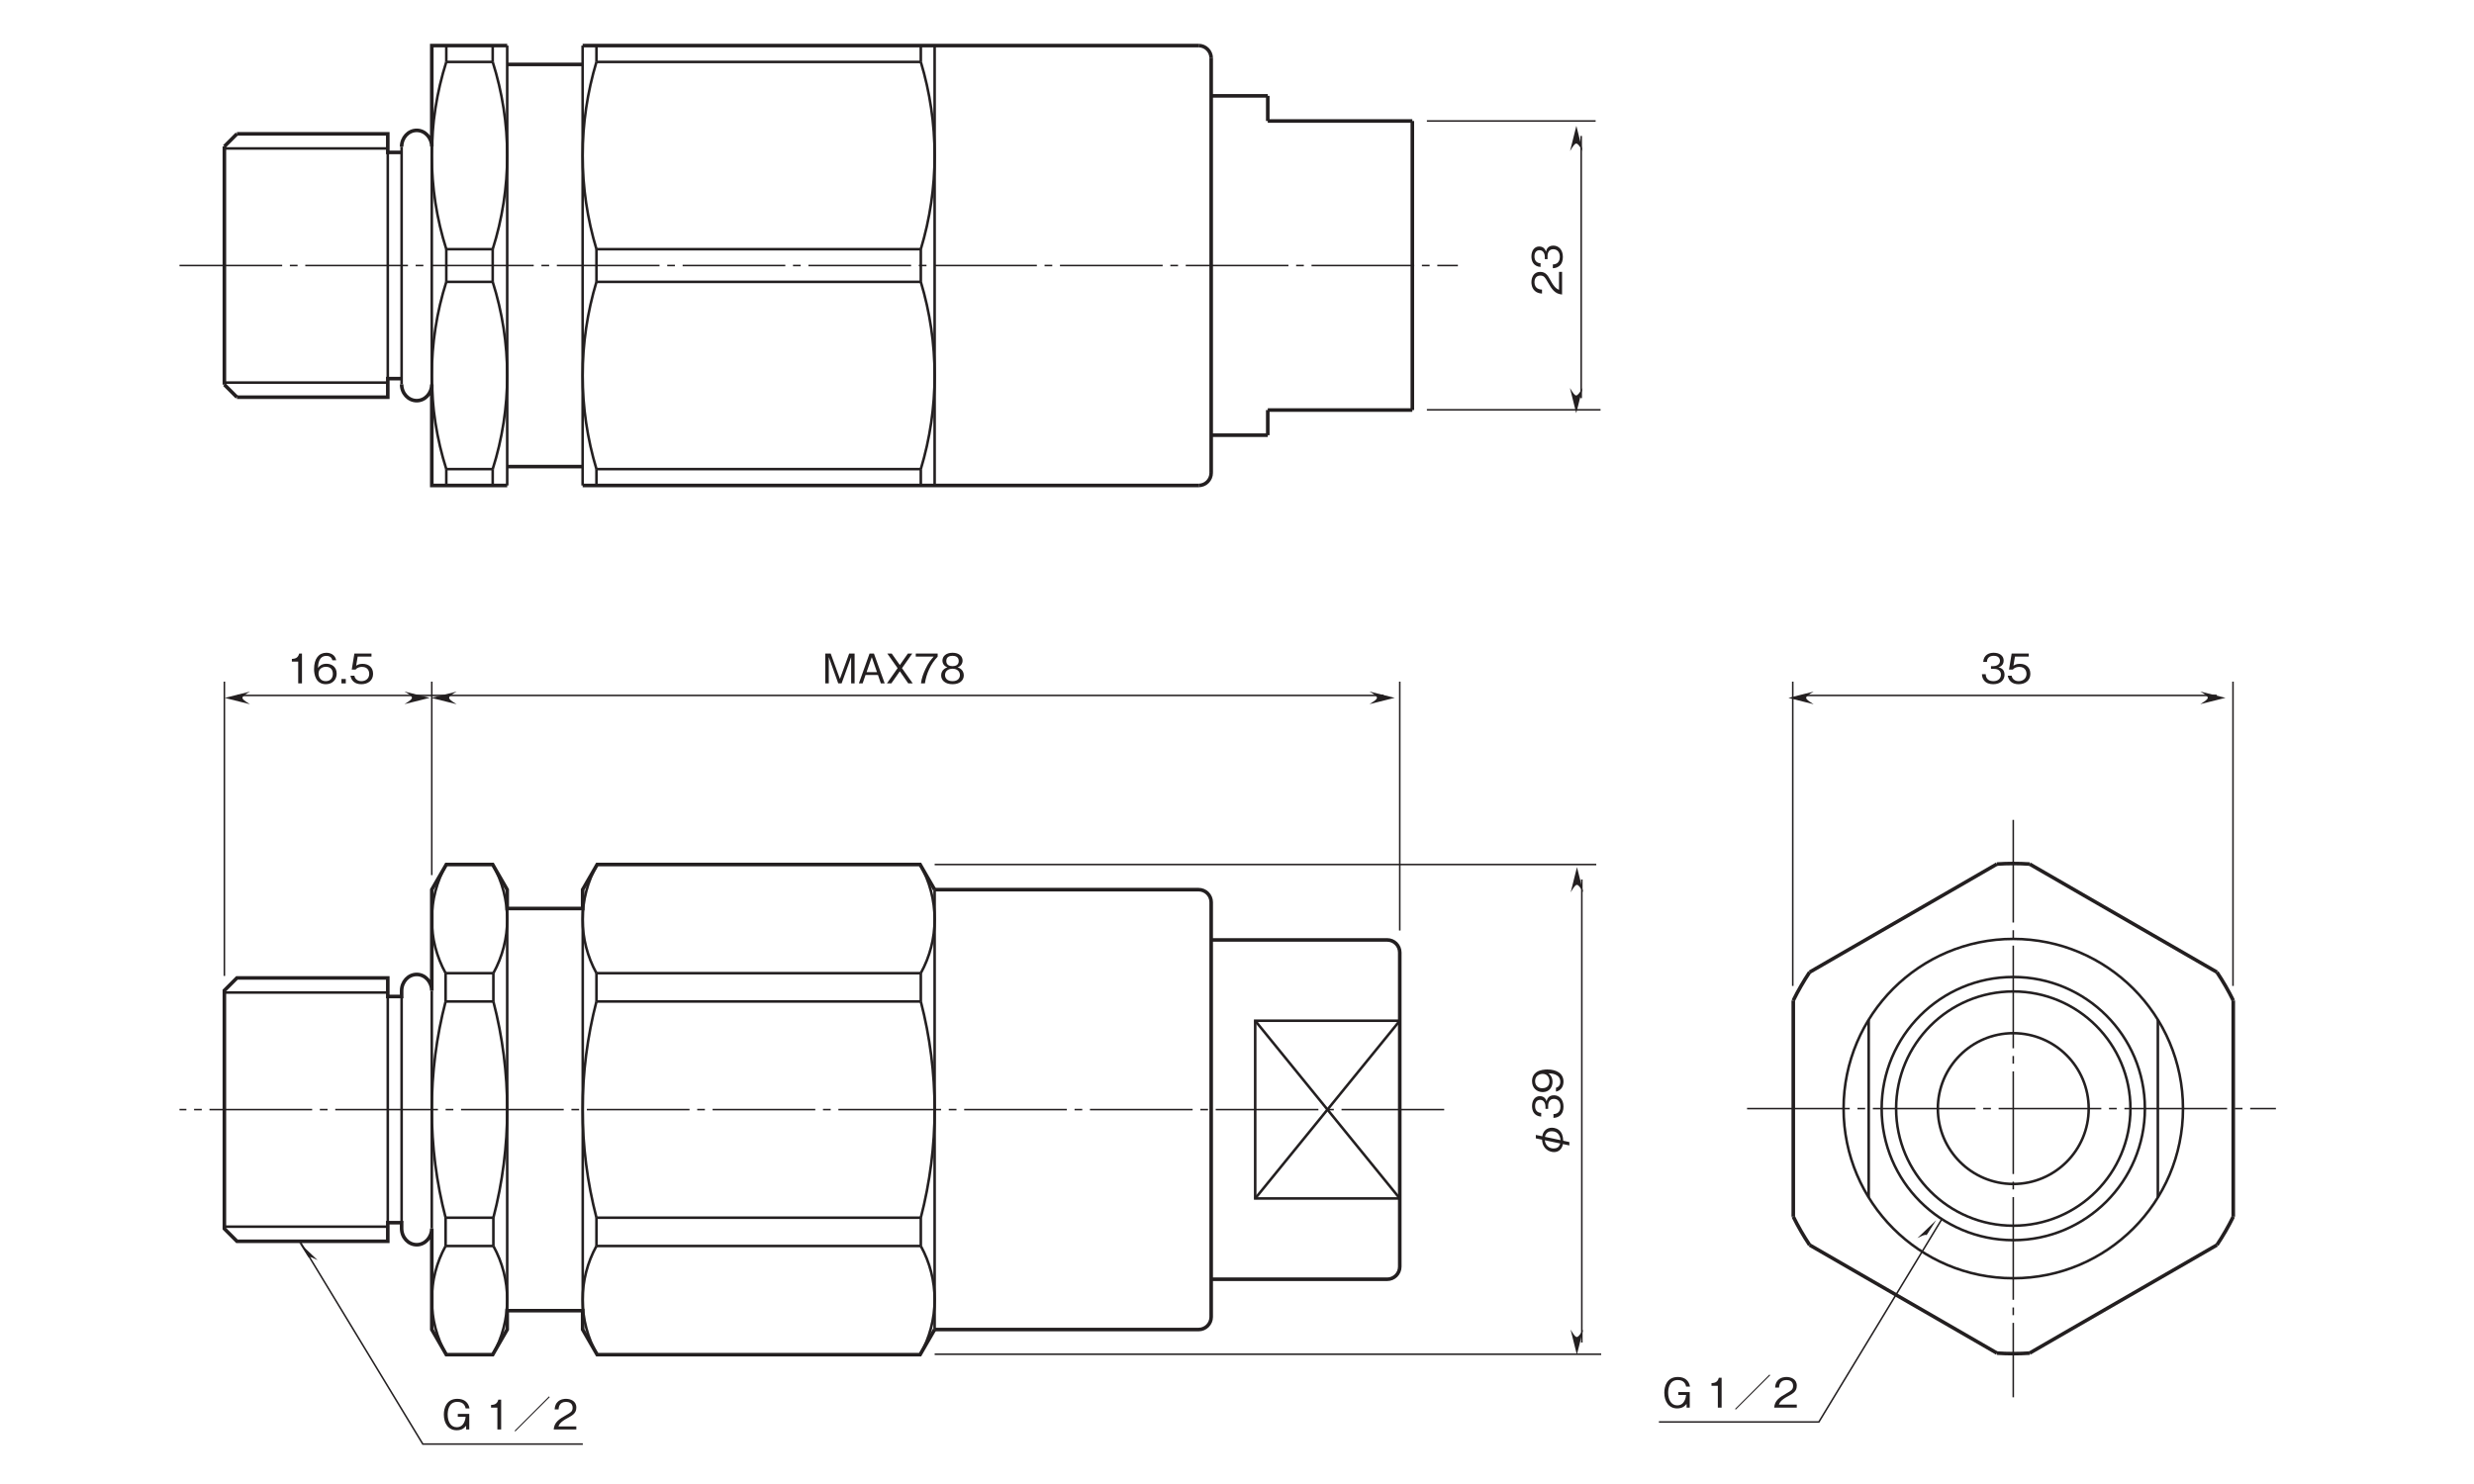 <?xml version="1.0" encoding="UTF-8"?>
<svg xmlns="http://www.w3.org/2000/svg" xmlns:xlink="http://www.w3.org/1999/xlink" width="481.89pt" height="289.13pt" viewBox="0 0 481.89 289.13" version="1.2">
<defs>
<g>
<symbol overflow="visible" id="glyph0-0">
<path style="stroke:none;" d="M 0.953 -0.797 L 0.953 -7.172 L -7.016 -7.172 L -7.016 -0.797 Z M -3.359 -3.984 L -6.609 -1.453 L -6.609 -6.516 Z M -3.031 -4.234 L -6.281 -6.766 L 0.234 -6.766 Z M 0.562 -1.453 L -2.703 -3.984 L 0.562 -6.516 Z M -6.281 -1.188 L -3.031 -3.734 L 0.234 -1.188 Z M -6.281 -1.188 "/>
</symbol>
<symbol overflow="visible" id="glyph0-1">
<path style="stroke:none;" d="M 0 -4.609 L -0.594 -4.609 L -0.594 -1.125 C -0.969 -1.281 -1.469 -1.484 -2.25 -2.953 C -2.812 -4.016 -3.25 -4.609 -4.281 -4.609 C -5.594 -4.609 -5.969 -3.422 -5.969 -2.594 C -5.969 -2.297 -5.922 -1.469 -5.312 -0.922 C -4.812 -0.453 -4.25 -0.422 -3.906 -0.391 L -3.906 -1.156 C -4.219 -1.172 -5.375 -1.234 -5.375 -2.609 C -5.375 -3.141 -5.156 -3.891 -4.234 -3.891 C -3.5 -3.891 -3.297 -3.5 -2.797 -2.641 C -1.969 -1.172 -1.391 -0.328 0 -0.203 Z M 0 -4.609 "/>
</symbol>
<symbol overflow="visible" id="glyph0-2">
<path style="stroke:none;" d="M -1.703 -4.703 C -2.844 -4.703 -3.047 -3.844 -3.141 -3.516 C -3.219 -3.766 -3.469 -4.531 -4.453 -4.531 C -5.359 -4.531 -5.969 -3.766 -5.969 -2.594 C -5.969 -1.703 -5.594 -0.656 -4.188 -0.547 L -4.188 -1.266 C -4.406 -1.281 -4.688 -1.312 -4.984 -1.547 C -5.281 -1.812 -5.375 -2.203 -5.375 -2.594 C -5.375 -3.562 -4.828 -3.812 -4.375 -3.812 C -3.609 -3.812 -3.359 -3.016 -3.359 -2.578 L -3.359 -2.062 L -2.828 -2.062 L -2.828 -2.672 C -2.828 -3.297 -2.562 -4 -1.719 -4 C -1 -4 -0.438 -3.5 -0.438 -2.516 C -0.438 -1.125 -1.484 -1.047 -1.797 -1.031 L -1.797 -0.297 C -1.484 -0.328 -1.078 -0.344 -0.625 -0.672 C -0.016 -1.109 0.156 -1.828 0.156 -2.5 C 0.156 -3.906 -0.672 -4.703 -1.703 -4.703 Z M -1.703 -4.703 "/>
</symbol>
<symbol overflow="visible" id="glyph0-3">
<path style="stroke:none;" d="M 0.094 -3.828 C 0.078 -4.172 0.062 -4.938 -0.391 -5.547 C -0.859 -6.172 -1.562 -6.359 -2.109 -6.359 C -3.109 -6.359 -3.844 -5.688 -3.969 -4.688 L -5.234 -4.953 L -5.234 -4.281 L -4.016 -4.031 C -3.938 -2.188 -2.547 -1.609 -1.688 -1.609 C -0.828 -1.609 -0.141 -2.156 0.047 -3.172 L 1.297 -2.906 L 1.297 -3.562 Z M -3.453 -4.578 C -3.391 -4.859 -3.172 -5.672 -2.141 -5.672 C -0.734 -5.672 -0.469 -4.484 -0.422 -3.938 Z M -0.484 -3.281 C -0.688 -2.547 -1.172 -2.312 -1.766 -2.312 C -2.578 -2.312 -3.375 -2.828 -3.484 -3.922 Z M -0.484 -3.281 "/>
</symbol>
<symbol overflow="visible" id="glyph0-4">
<path style="stroke:none;" d="M -3 -4.703 C -3.438 -4.703 -4.438 -4.641 -5.094 -4.188 C -5.516 -3.891 -5.969 -3.344 -5.969 -2.422 C -5.969 -1.125 -5.062 -0.297 -3.891 -0.297 C -2.625 -0.297 -1.984 -1.25 -1.984 -2.297 C -1.984 -3.375 -2.594 -3.812 -2.797 -3.953 C -2.203 -3.938 -0.469 -3.859 -0.469 -2.312 C -0.469 -1.375 -1.094 -1.219 -1.312 -1.141 L -1.312 -0.391 C -0.219 -0.609 0.156 -1.531 0.156 -2.328 C 0.156 -3.922 -1.172 -4.703 -3 -4.703 Z M -3.891 -3.844 C -3.062 -3.844 -2.578 -3.219 -2.578 -2.375 C -2.578 -1.25 -3.469 -1.047 -3.969 -1.047 C -4.875 -1.047 -5.375 -1.641 -5.375 -2.438 C -5.375 -3.547 -4.453 -3.844 -3.891 -3.844 Z M -3.891 -3.844 "/>
</symbol>
<symbol overflow="visible" id="glyph1-0">
<path style="stroke:none;" d="M 0.797 0.953 L 7.172 0.953 L 7.172 -7.016 L 0.797 -7.016 Z M 3.984 -3.359 L 1.453 -6.609 L 6.516 -6.609 Z M 4.234 -3.031 L 6.766 -6.281 L 6.766 0.234 Z M 1.453 0.562 L 3.984 -2.703 L 6.516 0.562 Z M 1.188 -6.281 L 3.734 -3.031 L 1.188 0.234 Z M 1.188 -6.281 "/>
</symbol>
<symbol overflow="visible" id="glyph1-1">
<path style="stroke:none;" d="M 2.969 0 L 2.969 -5.812 L 2.422 -5.812 C 2.172 -4.844 1.516 -4.812 1 -4.766 L 1 -4.25 L 2.234 -4.25 L 2.234 0 Z M 2.969 0 "/>
</symbol>
<symbol overflow="visible" id="glyph1-2">
<path style="stroke:none;" d="M 4.703 -1.906 C 4.703 -3.188 3.766 -3.828 2.719 -3.828 C 1.844 -3.828 1.359 -3.438 1.062 -3.016 C 1.078 -3.609 1.156 -5.359 2.688 -5.359 C 3.641 -5.359 3.812 -4.719 3.859 -4.5 L 4.609 -4.5 C 4.406 -5.625 3.438 -5.969 2.688 -5.969 C 1.25 -5.969 0.297 -4.859 0.297 -2.781 C 0.297 -1.766 0.609 0.156 2.594 0.156 C 3.891 0.156 4.703 -0.75 4.703 -1.906 Z M 3.953 -1.844 C 3.953 -0.969 3.406 -0.438 2.578 -0.438 C 1.484 -0.438 1.172 -1.328 1.172 -1.922 C 1.172 -2.812 1.875 -3.234 2.609 -3.234 C 3.016 -3.234 3.422 -3.125 3.672 -2.797 C 3.906 -2.5 3.953 -2.109 3.953 -1.844 Z M 3.953 -1.844 "/>
</symbol>
<symbol overflow="visible" id="glyph1-3">
<path style="stroke:none;" d="M 1.453 0 L 1.453 -0.859 L 0.609 -0.859 L 0.609 0 Z M 1.453 0 "/>
</symbol>
<symbol overflow="visible" id="glyph1-4">
<path style="stroke:none;" d="M 4.703 -1.859 C 4.703 -3.141 3.828 -3.812 2.641 -3.812 C 1.938 -3.812 1.609 -3.578 1.406 -3.438 L 1.703 -5.219 L 4.391 -5.219 L 4.391 -5.812 L 1.062 -5.812 L 0.547 -2.688 L 1.297 -2.688 C 1.625 -3.125 2.188 -3.219 2.547 -3.219 C 3.859 -3.219 3.953 -2.125 3.953 -1.859 C 3.953 -0.922 3.234 -0.438 2.422 -0.438 C 1.75 -0.438 1.172 -0.812 1.062 -1.5 L 0.297 -1.5 C 0.484 -0.5 1.156 0.156 2.422 0.156 C 3.656 0.156 4.703 -0.531 4.703 -1.859 Z M 4.703 -1.859 "/>
</symbol>
<symbol overflow="visible" id="glyph1-5">
<path style="stroke:none;" d="M 6.328 0 L 6.328 -5.812 L 5.266 -5.812 L 3.469 -0.875 L 1.672 -5.812 L 0.609 -5.812 L 0.609 0 L 1.297 0 L 1.297 -5.125 L 3.141 0 L 3.797 0 L 5.656 -5.125 L 5.656 0 Z M 6.328 0 "/>
</symbol>
<symbol overflow="visible" id="glyph1-6">
<path style="stroke:none;" d="M 5.25 0 L 3.156 -5.812 L 2.297 -5.812 L 0.219 0 L 0.953 0 L 1.516 -1.641 L 3.938 -1.641 L 4.5 0 Z M 3.75 -2.188 L 1.719 -2.188 L 2.734 -5.109 Z M 3.75 -2.188 "/>
</symbol>
<symbol overflow="visible" id="glyph1-7">
<path style="stroke:none;" d="M 5.25 0 L 3.156 -2.969 L 5.156 -5.812 L 4.297 -5.812 L 2.734 -3.578 L 1.156 -5.812 L 0.297 -5.812 L 2.297 -2.969 L 0.219 0 L 1.078 0 L 2.734 -2.359 L 4.375 0 Z M 5.25 0 "/>
</symbol>
<symbol overflow="visible" id="glyph1-8">
<path style="stroke:none;" d="M 4.641 -5.219 L 4.641 -5.812 L 0.375 -5.812 L 0.375 -5.219 L 3.859 -5.219 C 3.312 -4.578 2.828 -4.016 2.266 -2.812 C 1.844 -1.906 1.5 -0.984 1.391 0 L 2.156 0 C 2.453 -1.953 3.281 -3.781 4.641 -5.219 Z M 4.641 -5.219 "/>
</symbol>
<symbol overflow="visible" id="glyph1-9">
<path style="stroke:none;" d="M 4.703 -1.562 C 4.703 -2.688 3.781 -3.031 3.5 -3.141 C 4.141 -3.344 4.469 -3.875 4.469 -4.438 C 4.469 -5.266 3.812 -5.969 2.516 -5.969 C 1.25 -5.969 0.547 -5.297 0.547 -4.438 C 0.547 -3.859 0.891 -3.344 1.516 -3.141 C 1.25 -3.031 0.297 -2.688 0.297 -1.562 C 0.297 -0.594 1.078 0.156 2.516 0.156 C 3.906 0.156 4.703 -0.578 4.703 -1.562 Z M 3.719 -4.359 C 3.719 -3.547 3.047 -3.359 2.516 -3.359 C 1.953 -3.359 1.297 -3.562 1.297 -4.359 C 1.297 -5.172 1.938 -5.375 2.516 -5.375 C 3.062 -5.375 3.719 -5.172 3.719 -4.359 Z M 3.953 -1.625 C 3.953 -1.047 3.578 -0.438 2.516 -0.438 C 1.438 -0.438 1.047 -1.047 1.047 -1.625 C 1.047 -2.375 1.656 -2.859 2.516 -2.859 C 3.406 -2.859 3.953 -2.328 3.953 -1.625 Z M 3.953 -1.625 "/>
</symbol>
<symbol overflow="visible" id="glyph1-10">
<path style="stroke:none;" d="M 4.703 -1.703 C 4.703 -2.844 3.844 -3.047 3.516 -3.141 C 3.766 -3.219 4.531 -3.469 4.531 -4.453 C 4.531 -5.359 3.766 -5.969 2.594 -5.969 C 1.703 -5.969 0.656 -5.594 0.547 -4.188 L 1.266 -4.188 C 1.281 -4.406 1.312 -4.688 1.547 -4.984 C 1.812 -5.281 2.203 -5.375 2.594 -5.375 C 3.562 -5.375 3.812 -4.828 3.812 -4.375 C 3.812 -3.609 3.016 -3.359 2.578 -3.359 L 2.062 -3.359 L 2.062 -2.828 L 2.672 -2.828 C 3.297 -2.828 4 -2.562 4 -1.719 C 4 -1 3.5 -0.438 2.516 -0.438 C 1.125 -0.438 1.047 -1.484 1.031 -1.797 L 0.297 -1.797 C 0.328 -1.484 0.344 -1.078 0.672 -0.625 C 1.109 -0.016 1.828 0.156 2.5 0.156 C 3.906 0.156 4.703 -0.672 4.703 -1.703 Z M 4.703 -1.703 "/>
</symbol>
<symbol overflow="visible" id="glyph1-11">
<path style="stroke:none;" d="M 5.516 -4.094 C 5.328 -5.219 4.531 -5.969 3.156 -5.969 C 1.078 -5.969 0.516 -4.234 0.516 -2.906 C 0.516 -1.172 1.406 0.156 3.016 0.156 C 4.078 0.156 4.516 -0.328 4.859 -0.719 L 4.859 0 L 5.469 0 L 5.469 -3.031 L 3.234 -3.031 L 3.234 -2.469 L 4.766 -2.469 C 4.719 -2.078 4.516 -0.438 3.031 -0.438 C 1.828 -0.438 1.266 -1.578 1.266 -2.891 C 1.266 -3.484 1.375 -5.375 3.141 -5.375 C 4.469 -5.375 4.688 -4.438 4.766 -4.094 Z M 5.516 -4.094 "/>
</symbol>
<symbol overflow="visible" id="glyph1-12">
<path style="stroke:none;" d=""/>
</symbol>
<symbol overflow="visible" id="glyph1-13">
<path style="stroke:none;" d="M 7.406 -6.297 L 7.266 -6.453 L 0.562 0.25 L 0.703 0.391 Z M 7.406 -6.297 "/>
</symbol>
<symbol overflow="visible" id="glyph1-14">
<path style="stroke:none;" d="M 4.609 0 L 4.609 -0.594 L 1.125 -0.594 C 1.281 -0.969 1.484 -1.469 2.953 -2.25 C 4.016 -2.812 4.609 -3.25 4.609 -4.281 C 4.609 -5.594 3.422 -5.969 2.594 -5.969 C 2.297 -5.969 1.469 -5.922 0.922 -5.312 C 0.453 -4.812 0.422 -4.25 0.391 -3.906 L 1.156 -3.906 C 1.172 -4.219 1.234 -5.375 2.609 -5.375 C 3.141 -5.375 3.891 -5.156 3.891 -4.234 C 3.891 -3.5 3.5 -3.297 2.641 -2.797 C 1.172 -1.969 0.328 -1.391 0.203 0 Z M 4.609 0 "/>
</symbol>
</g>
<clipPath id="clip1">
  <path d="M 0.668 0.031 L 481.113 0.031 L 481.113 288.262 L 0.668 288.262 Z M 0.668 0.031 "/>
</clipPath>
<clipPath id="clip2">
  <path d="M 5 0.031 L 481.113 0.031 L 481.113 288.262 L 5 288.262 Z M 5 0.031 "/>
</clipPath>
<clipPath id="clip3">
  <path d="M 0.668 0.031 L 481.113 0.031 L 481.113 288.262 L 0.668 288.262 Z M 0.668 0.031 "/>
</clipPath>
<clipPath id="clip4">
  <path d="M 0.668 0.031 L 481.113 0.031 L 481.113 288.262 L 0.668 288.262 Z M 0.668 0.031 "/>
</clipPath>
<clipPath id="clip5">
  <path d="M 0.668 0.031 L 440 0.031 L 440 288.262 L 0.668 288.262 Z M 0.668 0.031 "/>
</clipPath>
<clipPath id="clip6">
  <path d="M 0.668 0.031 L 451 0.031 L 451 288.262 L 0.668 288.262 Z M 0.668 0.031 "/>
</clipPath>
<clipPath id="clip7">
  <path d="M 0.668 0.031 L 481.113 0.031 L 481.113 288.262 L 0.668 288.262 Z M 0.668 0.031 "/>
</clipPath>
<clipPath id="clip8">
  <path d="M 0.668 0.031 L 469 0.031 L 469 288.262 L 0.668 288.262 Z M 0.668 0.031 "/>
</clipPath>
<clipPath id="clip9">
  <path d="M 0.668 0.031 L 481.113 0.031 L 481.113 288.262 L 0.668 288.262 Z M 0.668 0.031 "/>
</clipPath>
<clipPath id="clip10">
  <path d="M 0.668 0.031 L 481.113 0.031 L 481.113 288.262 L 0.668 288.262 Z M 0.668 0.031 "/>
</clipPath>
<clipPath id="clip11">
  <path d="M 0.668 0.031 L 481.113 0.031 L 481.113 288.262 L 0.668 288.262 Z M 0.668 0.031 "/>
</clipPath>
<clipPath id="clip12">
  <path d="M 0.668 0.031 L 481.113 0.031 L 481.113 288.262 L 0.668 288.262 Z M 0.668 0.031 "/>
</clipPath>
<clipPath id="clip13">
  <path d="M 0.668 0.031 L 481.113 0.031 L 481.113 288.262 L 0.668 288.262 Z M 0.668 0.031 "/>
</clipPath>
<clipPath id="clip14">
  <path d="M 0.668 0.031 L 469 0.031 L 469 288.262 L 0.668 288.262 Z M 0.668 0.031 "/>
</clipPath>
<clipPath id="clip15">
  <path d="M 0.668 0.031 L 469 0.031 L 469 288.262 L 0.668 288.262 Z M 0.668 0.031 "/>
</clipPath>
<clipPath id="clip16">
  <path d="M 0.668 0.031 L 469 0.031 L 469 288.262 L 0.668 288.262 Z M 0.668 0.031 "/>
</clipPath>
<clipPath id="clip17">
  <path d="M 0.668 0.031 L 481.113 0.031 L 481.113 288.262 L 0.668 288.262 Z M 0.668 0.031 "/>
</clipPath>
<clipPath id="clip18">
  <path d="M 0.668 0.031 L 440 0.031 L 440 288.262 L 0.668 288.262 Z M 0.668 0.031 "/>
</clipPath>
<clipPath id="clip19">
  <path d="M 0.668 0.031 L 451 0.031 L 451 288.262 L 0.668 288.262 Z M 0.668 0.031 "/>
</clipPath>
<clipPath id="clip20">
  <path d="M 0.668 0.031 L 440 0.031 L 440 288.262 L 0.668 288.262 Z M 0.668 0.031 "/>
</clipPath>
<clipPath id="clip21">
  <path d="M 0.668 0.031 L 451 0.031 L 451 288.262 L 0.668 288.262 Z M 0.668 0.031 "/>
</clipPath>
<clipPath id="clip22">
  <path d="M 0.668 0.031 L 440 0.031 L 440 288.262 L 0.668 288.262 Z M 0.668 0.031 "/>
</clipPath>
<clipPath id="clip23">
  <path d="M 0.668 0.031 L 451 0.031 L 451 288.262 L 0.668 288.262 Z M 0.668 0.031 "/>
</clipPath>
<clipPath id="clip24">
  <path d="M 0.668 0.031 L 481.113 0.031 L 481.113 288.262 L 0.668 288.262 Z M 0.668 0.031 "/>
</clipPath>
<clipPath id="clip25">
  <path d="M 0.668 0.031 L 481.113 0.031 L 481.113 288.262 L 0.668 288.262 Z M 0.668 0.031 "/>
</clipPath>
<clipPath id="clip26">
  <path d="M 12 0.031 L 481.113 0.031 L 481.113 288.262 L 12 288.262 Z M 12 0.031 "/>
</clipPath>
<clipPath id="clip27">
  <path d="M 15 0.031 L 481.113 0.031 L 481.113 288.262 L 15 288.262 Z M 15 0.031 "/>
</clipPath>
<clipPath id="clip28">
  <path d="M 23 0.031 L 481.113 0.031 L 481.113 288.262 L 23 288.262 Z M 23 0.031 "/>
</clipPath>
<clipPath id="clip29">
  <path d="M 0.668 0.031 L 481.113 0.031 L 481.113 288.262 L 0.668 288.262 Z M 0.668 0.031 "/>
</clipPath>
</defs>
<g id="surface1">
<g style="fill:rgb(13.73%,12.16%,12.549%);fill-opacity:1;">
  <use xlink:href="#glyph0-1" x="304.262" y="57.582"/>
  <use xlink:href="#glyph0-2" x="304.262" y="52.557"/>
</g>
<path style="fill:none;stroke-width:3;stroke-linecap:butt;stroke-linejoin:miter;stroke:rgb(13.73%,12.16%,12.549%);stroke-opacity:1;stroke-miterlimit:4;" d="M 3110.895 2084.152 L 2772.614 2084.152 " transform="matrix(0.1,0,0,-0.1,0.668,288.263)"/>
<path style="fill:none;stroke-width:3;stroke-linecap:butt;stroke-linejoin:miter;stroke:rgb(13.73%,12.16%,12.549%);stroke-opacity:1;stroke-miterlimit:4;" d="M 3101.335 2646.895 L 2772.614 2646.895 " transform="matrix(0.1,0,0,-0.1,0.668,288.263)"/>
<path style="fill:none;stroke-width:3;stroke-linecap:butt;stroke-linejoin:miter;stroke:rgb(13.73%,12.16%,12.549%);stroke-opacity:1;stroke-miterlimit:4;" d="M 3073.204 2617.745 L 3073.204 2106.916 " transform="matrix(0.1,0,0,-0.1,0.668,288.263)"/>
<path style=" stroke:none;fill-rule:nonzero;fill:rgb(13.73%,12.16%,12.549%);fill-opacity:1;" d="M 305.793 75.586 L 307.023 80.504 L 308.254 75.586 C 307.023 77.559 306.969 77.504 305.793 75.586 "/>
<path style=" stroke:none;fill-rule:nonzero;fill:rgb(13.73%,12.16%,12.549%);fill-opacity:1;" d="M 305.816 29.434 L 307.047 24.516 L 308.273 29.434 C 307.047 27.461 306.992 27.516 305.816 29.434 "/>
<g style="fill:rgb(13.73%,12.16%,12.549%);fill-opacity:1;">
  <use xlink:href="#glyph0-3" x="304.384" y="226.075"/>
  <use xlink:href="#glyph0-2" x="304.384" y="218.099"/>
  <use xlink:href="#glyph0-4" x="304.384" y="213.074"/>
</g>
<path style="fill:none;stroke-width:3;stroke-linecap:butt;stroke-linejoin:miter;stroke:rgb(13.73%,12.16%,12.549%);stroke-opacity:1;stroke-miterlimit:4;" d="M 3112.149 244.14 L 1813.879 244.14 " transform="matrix(0.1,0,0,-0.1,0.668,288.263)"/>
<path style="fill:none;stroke-width:3;stroke-linecap:butt;stroke-linejoin:miter;stroke:rgb(13.73%,12.16%,12.549%);stroke-opacity:1;stroke-miterlimit:4;" d="M 3102.55 1198.252 L 1813.879 1198.252 " transform="matrix(0.1,0,0,-0.1,0.668,288.263)"/>
<path style="fill:none;stroke-width:3;stroke-linecap:butt;stroke-linejoin:miter;stroke:rgb(13.73%,12.16%,12.549%);stroke-opacity:1;stroke-miterlimit:4;" d="M 3074.418 1169.102 L 3074.418 266.903 " transform="matrix(0.1,0,0,-0.1,0.668,288.263)"/>
<path style=" stroke:none;fill-rule:nonzero;fill:rgb(13.73%,12.16%,12.549%);fill-opacity:1;" d="M 305.918 259.035 L 307.148 263.953 L 308.375 259.035 C 307.148 261.004 307.094 260.953 305.918 259.035 "/>
<path style=" stroke:none;fill-rule:nonzero;fill:rgb(13.73%,12.16%,12.549%);fill-opacity:1;" d="M 305.938 173.863 L 307.168 168.945 L 308.398 173.863 C 307.168 171.891 307.113 171.945 305.938 173.863 "/>
<g style="fill:rgb(13.73%,12.16%,12.549%);fill-opacity:1;">
  <use xlink:href="#glyph1-1" x="55.851" y="133.149"/>
  <use xlink:href="#glyph1-2" x="60.876" y="133.149"/>
  <use xlink:href="#glyph1-3" x="65.901" y="133.149"/>
  <use xlink:href="#glyph1-4" x="67.966" y="133.149"/>
</g>
<g style="fill:rgb(13.73%,12.16%,12.549%);fill-opacity:1;">
  <use xlink:href="#glyph1-5" x="160.134" y="133.149"/>
  <use xlink:href="#glyph1-6" x="167.073" y="133.149"/>
  <use xlink:href="#glyph1-7" x="172.536" y="133.149"/>
  <use xlink:href="#glyph1-8" x="178" y="133.149"/>
  <use xlink:href="#glyph1-9" x="183.025" y="133.149"/>
</g>
<path style="fill:none;stroke-width:3;stroke-linecap:butt;stroke-linejoin:miter;stroke:rgb(13.73%,12.16%,12.549%);stroke-opacity:1;stroke-miterlimit:4;" d="M 430.353 981.195 L 430.353 1554.555 " transform="matrix(0.1,0,0,-0.1,0.668,288.263)"/>
<path style="fill:none;stroke-width:3;stroke-linecap:butt;stroke-linejoin:miter;stroke:rgb(13.73%,12.16%,12.549%);stroke-opacity:1;stroke-miterlimit:4;" d="M 834.378 1177.604 L 834.378 1554.555 " transform="matrix(0.1,0,0,-0.1,0.668,288.263)"/>
<path style="fill:none;stroke-width:3;stroke-linecap:butt;stroke-linejoin:miter;stroke:rgb(13.73%,12.16%,12.549%);stroke-opacity:1;stroke-miterlimit:4;" d="M 2719.8 1069.663 L 2719.8 1554.555 " transform="matrix(0.1,0,0,-0.1,0.668,288.263)"/>
<path style="fill:none;stroke-width:3;stroke-linecap:butt;stroke-linejoin:miter;stroke:rgb(13.73%,12.16%,12.549%);stroke-opacity:1;stroke-miterlimit:4;" d="M 2688.299 1527.678 L 456.134 1527.678 " transform="matrix(0.1,0,0,-0.1,0.668,288.263)"/>
<path style=" stroke:none;fill-rule:nonzero;fill:rgb(13.73%,12.16%,12.549%);fill-opacity:1;" d="M 48.691 134.746 L 43.773 135.977 L 48.691 137.207 C 46.719 135.977 46.773 135.922 48.691 134.746 "/>
<path style=" stroke:none;fill-rule:nonzero;fill:rgb(13.73%,12.16%,12.549%);fill-opacity:1;" d="M 88.945 134.746 L 84.027 135.977 L 88.945 137.207 C 86.977 135.977 87.027 135.922 88.945 134.746 "/>
<path style=" stroke:none;fill-rule:nonzero;fill:rgb(13.73%,12.16%,12.549%);fill-opacity:1;" d="M 78.781 134.734 L 83.699 135.961 L 78.781 137.191 C 80.75 135.961 80.699 135.906 78.781 134.734 "/>
<g style="fill:rgb(13.73%,12.16%,12.549%);fill-opacity:1;">
  <use xlink:href="#glyph1-10" x="385.747" y="133.149"/>
  <use xlink:href="#glyph1-4" x="390.772" y="133.149"/>
</g>
<path style="fill:none;stroke-width:3;stroke-linecap:butt;stroke-linejoin:miter;stroke:rgb(13.73%,12.16%,12.549%);stroke-opacity:1;stroke-miterlimit:4;" d="M 3485.299 961.722 L 3485.299 1554.555 " transform="matrix(0.1,0,0,-0.1,0.668,288.263)"/>
<path style="fill:none;stroke-width:3;stroke-linecap:butt;stroke-linejoin:miter;stroke:rgb(13.73%,12.16%,12.549%);stroke-opacity:1;stroke-miterlimit:4;" d="M 4342.794 961.722 L 4342.794 1554.555 " transform="matrix(0.1,0,0,-0.1,0.668,288.263)"/>
<path style="fill:none;stroke-width:3;stroke-linecap:butt;stroke-linejoin:miter;stroke:rgb(13.73%,12.16%,12.549%);stroke-opacity:1;stroke-miterlimit:4;" d="M 4311.254 1527.678 L 3511.041 1527.678 " transform="matrix(0.1,0,0,-0.1,0.668,288.263)"/>
<path style=" stroke:none;fill-rule:nonzero;fill:rgb(13.73%,12.16%,12.549%);fill-opacity:1;" d="M 353.27 134.746 L 348.352 135.977 L 353.27 137.207 C 351.297 135.977 351.352 135.922 353.27 134.746 "/>
<path style=" stroke:none;fill-rule:nonzero;fill:rgb(13.73%,12.16%,12.549%);fill-opacity:1;" d="M 428.57 134.734 L 433.488 135.961 L 428.57 137.191 C 430.543 135.961 430.488 135.906 428.57 134.734 "/>
<path style=" stroke:none;fill-rule:nonzero;fill:rgb(13.73%,12.16%,12.549%);fill-opacity:1;" d="M 266.746 134.734 L 271.664 135.961 L 266.746 137.191 C 268.715 135.961 268.664 135.906 266.746 134.734 "/>
<g style="fill:rgb(13.73%,12.16%,12.549%);fill-opacity:1;">
  <use xlink:href="#glyph1-11" x="85.936" y="278.506"/>
  <use xlink:href="#glyph1-12" x="91.989" y="278.506"/>
  <use xlink:href="#glyph1-1" x="94.645" y="278.506"/>
  <use xlink:href="#glyph1-13" x="99.67" y="278.506"/>
  <use xlink:href="#glyph1-14" x="107.646" y="278.506"/>
</g>
<path style=" stroke:none;fill-rule:nonzero;fill:rgb(13.73%,12.16%,12.549%);fill-opacity:1;" d="M 60.066 244.941 C 60.336 244.781 60.859 245.031 61.867 245.527 L 58.203 242.027 L 60.066 244.941 "/>
<path style="fill:none;stroke-width:3;stroke-linecap:butt;stroke-linejoin:miter;stroke:rgb(13.73%,12.16%,12.549%);stroke-opacity:1;stroke-miterlimit:4;" d="M 577.788 463.509 L 816.904 69.083 L 1128.502 69.083 " transform="matrix(0.1,0,0,-0.1,0.668,288.263)"/>
<g style="fill:rgb(13.73%,12.16%,12.549%);fill-opacity:1;">
  <use xlink:href="#glyph1-11" x="323.661" y="274.25"/>
  <use xlink:href="#glyph1-12" x="329.715" y="274.25"/>
  <use xlink:href="#glyph1-1" x="332.371" y="274.25"/>
  <use xlink:href="#glyph1-13" x="337.396" y="274.25"/>
  <use xlink:href="#glyph1-14" x="345.372" y="274.25"/>
</g>
<path style=" stroke:none;fill-rule:nonzero;fill:rgb(13.73%,12.16%,12.549%);fill-opacity:1;" d="M 375.27 240.641 C 375 240.48 374.477 240.73 373.469 241.227 L 377.137 237.727 L 375.27 240.641 "/>
<path style="fill:none;stroke-width:3;stroke-linecap:butt;stroke-linejoin:miter;stroke:rgb(13.73%,12.16%,12.549%);stroke-opacity:1;stroke-miterlimit:4;" d="M 3775.271 506.646 L 3536.155 112.181 L 3224.556 112.181 " transform="matrix(0.1,0,0,-0.1,0.668,288.263)"/>
<path style="fill:none;stroke-width:5;stroke-linecap:butt;stroke-linejoin:miter;stroke:rgb(13.73%,12.16%,12.549%);stroke-opacity:1;stroke-miterlimit:500;" d="M 4196.417 895.861 L 4196.417 549.587 " transform="matrix(0.1,0,0,-0.1,0.668,288.263)"/>
<path style="fill:none;stroke-width:5;stroke-linecap:butt;stroke-linejoin:miter;stroke:rgb(13.73%,12.16%,12.549%);stroke-opacity:1;stroke-miterlimit:500;" d="M 3633.204 549.587 L 3633.204 895.861 " transform="matrix(0.1,0,0,-0.1,0.668,288.263)"/>
<g clip-path="url(#clip1)" clip-rule="nonzero">
<path style="fill:none;stroke-width:7;stroke-linecap:butt;stroke-linejoin:miter;stroke:rgb(13.73%,12.16%,12.549%);stroke-opacity:1;stroke-miterlimit:500;" d="M 3518.132 988.521 C 3506.339 970.89 3495.682 952.437 3486.318 933.395 " transform="matrix(0.1,0,0,-0.1,0.668,288.263)"/>
<path style="fill:none;stroke-width:7;stroke-linecap:butt;stroke-linejoin:miter;stroke:rgb(13.73%,12.16%,12.549%);stroke-opacity:1;stroke-miterlimit:500;" d="M 3946.644 1199.153 C 3936.066 1199.858 3925.448 1200.211 3914.791 1200.211 C 3904.212 1200.211 3893.555 1199.858 3882.977 1199.153 " transform="matrix(0.1,0,0,-0.1,0.668,288.263)"/>
<path style="fill:none;stroke-width:7;stroke-linecap:butt;stroke-linejoin:miter;stroke:rgb(13.73%,12.16%,12.549%);stroke-opacity:1;stroke-miterlimit:500;" d="M 3486.318 512.092 C 3495.682 493.051 3506.339 474.597 3518.132 456.966 " transform="matrix(0.1,0,0,-0.1,0.668,288.263)"/>
<path style="fill:none;stroke-width:7;stroke-linecap:butt;stroke-linejoin:miter;stroke:rgb(13.73%,12.16%,12.549%);stroke-opacity:1;stroke-miterlimit:500;" d="M 3882.977 246.334 C 3893.555 245.589 3904.212 245.276 3914.791 245.276 C 3925.448 245.276 3936.066 245.589 3946.644 246.334 " transform="matrix(0.1,0,0,-0.1,0.668,288.263)"/>
<path style="fill:none;stroke-width:7;stroke-linecap:butt;stroke-linejoin:miter;stroke:rgb(13.73%,12.16%,12.549%);stroke-opacity:1;stroke-miterlimit:500;" d="M 4311.489 456.966 C 4323.321 474.597 4333.939 493.051 4343.303 512.092 " transform="matrix(0.1,0,0,-0.1,0.668,288.263)"/>
<path style="fill:none;stroke-width:7;stroke-linecap:butt;stroke-linejoin:miter;stroke:rgb(13.73%,12.16%,12.549%);stroke-opacity:1;stroke-miterlimit:500;" d="M 4343.303 933.395 C 4333.939 952.437 4323.321 970.89 4311.489 988.521 " transform="matrix(0.1,0,0,-0.1,0.668,288.263)"/>
</g>
<g clip-path="url(#clip2)" clip-rule="nonzero">
<path style="fill:none;stroke-width:5;stroke-linecap:butt;stroke-linejoin:miter;stroke:rgb(13.73%,12.16%,12.549%);stroke-opacity:1;stroke-miterlimit:500;" d="M 4245.392 722.724 C 4245.392 905.303 4097.37 1053.286 3914.791 1053.286 C 3732.251 1053.286 3584.268 905.303 3584.268 722.724 C 3584.268 540.184 3732.251 392.162 3914.791 392.162 C 4097.37 392.162 4245.392 540.184 4245.392 722.724 Z M 4245.392 722.724 " transform="matrix(0.1,0,0,-0.1,0.668,288.263)"/>
</g>
<path style="fill:none;stroke-width:7;stroke-linecap:butt;stroke-linejoin:miter;stroke:rgb(13.73%,12.16%,12.549%);stroke-opacity:1;stroke-miterlimit:500;" d="M 4343.303 512.092 L 4343.303 933.395 " transform="matrix(0.1,0,0,-0.1,0.668,288.263)"/>
<g clip-path="url(#clip3)" clip-rule="nonzero">
<path style="fill:none;stroke-width:7;stroke-linecap:butt;stroke-linejoin:miter;stroke:rgb(13.73%,12.16%,12.549%);stroke-opacity:1;stroke-miterlimit:500;" d="M 3946.644 246.334 L 4311.489 456.966 " transform="matrix(0.1,0,0,-0.1,0.668,288.263)"/>
<path style="fill:none;stroke-width:7;stroke-linecap:butt;stroke-linejoin:miter;stroke:rgb(13.73%,12.16%,12.549%);stroke-opacity:1;stroke-miterlimit:500;" d="M 3518.132 456.966 L 3882.977 246.334 " transform="matrix(0.1,0,0,-0.1,0.668,288.263)"/>
</g>
<path style="fill:none;stroke-width:7;stroke-linecap:butt;stroke-linejoin:miter;stroke:rgb(13.73%,12.16%,12.549%);stroke-opacity:1;stroke-miterlimit:500;" d="M 3486.318 933.395 L 3486.318 512.092 " transform="matrix(0.1,0,0,-0.1,0.668,288.263)"/>
<g clip-path="url(#clip4)" clip-rule="nonzero">
<path style="fill:none;stroke-width:7;stroke-linecap:butt;stroke-linejoin:miter;stroke:rgb(13.73%,12.16%,12.549%);stroke-opacity:1;stroke-miterlimit:500;" d="M 3882.977 1199.153 L 3518.132 988.521 " transform="matrix(0.1,0,0,-0.1,0.668,288.263)"/>
<path style="fill:none;stroke-width:7;stroke-linecap:butt;stroke-linejoin:miter;stroke:rgb(13.73%,12.16%,12.549%);stroke-opacity:1;stroke-miterlimit:500;" d="M 4311.489 988.521 L 3946.644 1199.153 " transform="matrix(0.1,0,0,-0.1,0.668,288.263)"/>
<path style="fill:none;stroke-width:7;stroke-linecap:butt;stroke-linejoin:miter;stroke:rgb(13.73%,12.16%,12.549%);stroke-opacity:1;stroke-miterlimit:500;" d="M 454.841 2108.757 L 430.353 2133.245 " transform="matrix(0.1,0,0,-0.1,0.668,288.263)"/>
<path style="fill:none;stroke-width:7;stroke-linecap:butt;stroke-linejoin:miter;stroke:rgb(13.73%,12.16%,12.549%);stroke-opacity:1;stroke-miterlimit:500;" d="M 454.841 2621.859 L 430.353 2597.371 " transform="matrix(0.1,0,0,-0.1,0.668,288.263)"/>
</g>
<path style="fill:none;stroke-width:5;stroke-linecap:butt;stroke-linejoin:miter;stroke:rgb(13.73%,12.16%,12.549%);stroke-opacity:1;stroke-miterlimit:500;" d="M 775.608 2596.784 L 775.608 2133.832 " transform="matrix(0.1,0,0,-0.1,0.668,288.263)"/>
<path style="fill:none;stroke-width:7;stroke-linecap:butt;stroke-linejoin:miter;stroke:rgb(13.73%,12.16%,12.549%);stroke-opacity:1;stroke-miterlimit:500;" d="M 430.353 2597.371 L 430.353 2133.245 " transform="matrix(0.1,0,0,-0.1,0.668,288.263)"/>
<path style="fill:none;stroke-width:5;stroke-linecap:butt;stroke-linejoin:miter;stroke:rgb(13.73%,12.16%,12.549%);stroke-opacity:1;stroke-miterlimit:500;" d="M 748.652 492.659 L 430.353 492.659 " transform="matrix(0.1,0,0,-0.1,0.668,288.263)"/>
<path style="fill:none;stroke-width:5;stroke-linecap:butt;stroke-linejoin:miter;stroke:rgb(13.73%,12.16%,12.549%);stroke-opacity:1;stroke-miterlimit:500;" d="M 748.652 948.871 L 430.353 948.871 " transform="matrix(0.1,0,0,-0.1,0.668,288.263)"/>
<path style="fill:none;stroke-width:5;stroke-linecap:butt;stroke-linejoin:miter;stroke:rgb(13.73%,12.16%,12.549%);stroke-opacity:1;stroke-miterlimit:500;" d="M 748.652 500.416 L 748.652 941.153 " transform="matrix(0.1,0,0,-0.1,0.668,288.263)"/>
<path style="fill:none;stroke-width:5;stroke-linecap:butt;stroke-linejoin:miter;stroke:rgb(13.73%,12.16%,12.549%);stroke-opacity:1;stroke-miterlimit:500;" d="M 748.652 2137.202 L 430.353 2137.202 " transform="matrix(0.1,0,0,-0.1,0.668,288.263)"/>
<path style="fill:none;stroke-width:5;stroke-linecap:butt;stroke-linejoin:miter;stroke:rgb(13.73%,12.16%,12.549%);stroke-opacity:1;stroke-miterlimit:500;" d="M 748.652 2593.414 L 430.353 2593.414 " transform="matrix(0.1,0,0,-0.1,0.668,288.263)"/>
<path style="fill:none;stroke-width:7;stroke-linecap:butt;stroke-linejoin:miter;stroke:rgb(13.73%,12.16%,12.549%);stroke-opacity:1;stroke-miterlimit:500;" d="M 454.841 2108.757 L 748.652 2108.757 L 748.652 2144.959 L 775.608 2144.959 " transform="matrix(0.1,0,0,-0.1,0.668,288.263)"/>
<path style="fill:none;stroke-width:7;stroke-linecap:butt;stroke-linejoin:miter;stroke:rgb(13.73%,12.16%,12.549%);stroke-opacity:1;stroke-miterlimit:500;" d="M 454.841 2621.859 L 748.652 2621.859 L 748.652 2585.696 L 775.608 2585.696 " transform="matrix(0.1,0,0,-0.1,0.668,288.263)"/>
<path style="fill:none;stroke-width:5;stroke-linecap:butt;stroke-linejoin:miter;stroke:rgb(13.73%,12.16%,12.549%);stroke-opacity:1;stroke-miterlimit:500;" d="M 862.627 2397.122 L 862.627 2333.455 " transform="matrix(0.1,0,0,-0.1,0.668,288.263)"/>
<path style="fill:none;stroke-width:5;stroke-linecap:butt;stroke-linejoin:miter;stroke:rgb(13.73%,12.16%,12.549%);stroke-opacity:1;stroke-miterlimit:500;" d="M 834.378 2596.784 L 834.378 2124.155 " transform="matrix(0.1,0,0,-0.1,0.668,288.263)"/>
<path style="fill:none;stroke-width:5;stroke-linecap:butt;stroke-linejoin:miter;stroke:rgb(13.73%,12.16%,12.549%);stroke-opacity:1;stroke-miterlimit:500;" d="M 748.652 2585.696 L 748.652 2144.959 " transform="matrix(0.1,0,0,-0.1,0.668,288.263)"/>
<path style="fill:none;stroke-width:5;stroke-linecap:butt;stroke-linejoin:miter;stroke:rgb(13.73%,12.16%,12.549%);stroke-opacity:1;stroke-miterlimit:500;" d="M 862.627 2793.82 L 862.627 2761.967 " transform="matrix(0.1,0,0,-0.1,0.668,288.263)"/>
<path style="fill:none;stroke-width:5;stroke-linecap:butt;stroke-linejoin:miter;stroke:rgb(13.73%,12.16%,12.549%);stroke-opacity:1;stroke-miterlimit:500;" d="M 862.627 1968.649 L 862.627 1936.796 " transform="matrix(0.1,0,0,-0.1,0.668,288.263)"/>
<path style="fill:none;stroke-width:5;stroke-linecap:butt;stroke-linejoin:miter;stroke:rgb(13.73%,12.16%,12.549%);stroke-opacity:1;stroke-miterlimit:500;" d="M 953.015 2397.122 L 953.015 2333.455 " transform="matrix(0.1,0,0,-0.1,0.668,288.263)"/>
<path style="fill:none;stroke-width:5;stroke-linecap:butt;stroke-linejoin:miter;stroke:rgb(13.73%,12.16%,12.549%);stroke-opacity:1;stroke-miterlimit:500;" d="M 953.015 2793.82 L 953.015 2761.967 " transform="matrix(0.1,0,0,-0.1,0.668,288.263)"/>
<path style="fill:none;stroke-width:5;stroke-linecap:butt;stroke-linejoin:miter;stroke:rgb(13.73%,12.16%,12.549%);stroke-opacity:1;stroke-miterlimit:500;" d="M 953.015 1968.649 L 953.015 1936.796 " transform="matrix(0.1,0,0,-0.1,0.668,288.263)"/>
<g clip-path="url(#clip5)" clip-rule="nonzero">
<path style="fill:none;stroke-width:5;stroke-linecap:butt;stroke-linejoin:miter;stroke:rgb(13.73%,12.16%,12.549%);stroke-opacity:1;stroke-miterlimit:500;" d="M 862.627 2333.455 C 843.899 2274.489 834.378 2212.976 834.378 2151.072 C 834.378 2089.167 843.899 2027.615 862.627 1968.649 " transform="matrix(0.1,0,0,-0.1,0.668,288.263)"/>
<path style="fill:none;stroke-width:5;stroke-linecap:butt;stroke-linejoin:miter;stroke:rgb(13.73%,12.16%,12.549%);stroke-opacity:1;stroke-miterlimit:500;" d="M 862.627 2761.967 C 843.899 2703.001 834.378 2641.449 834.378 2579.584 C 834.378 2517.679 843.899 2456.127 862.627 2397.122 " transform="matrix(0.1,0,0,-0.1,0.668,288.263)"/>
</g>
<g clip-path="url(#clip6)" clip-rule="nonzero">
<path style="fill:none;stroke-width:5;stroke-linecap:butt;stroke-linejoin:miter;stroke:rgb(13.73%,12.16%,12.549%);stroke-opacity:1;stroke-miterlimit:500;" d="M 953.015 2397.122 C 971.743 2456.127 981.264 2517.679 981.264 2579.584 C 981.264 2641.449 971.743 2703.001 953.015 2761.967 " transform="matrix(0.1,0,0,-0.1,0.668,288.263)"/>
<path style="fill:none;stroke-width:5;stroke-linecap:butt;stroke-linejoin:miter;stroke:rgb(13.73%,12.16%,12.549%);stroke-opacity:1;stroke-miterlimit:500;" d="M 953.015 1968.649 C 971.743 2027.615 981.264 2089.167 981.264 2151.072 C 981.264 2212.976 971.743 2274.489 953.015 2333.455 " transform="matrix(0.1,0,0,-0.1,0.668,288.263)"/>
</g>
<path style="fill:none;stroke-width:5;stroke-linecap:butt;stroke-linejoin:miter;stroke:rgb(13.73%,12.16%,12.549%);stroke-opacity:1;stroke-miterlimit:500;" d="M 953.015 2761.967 L 862.627 2761.967 " transform="matrix(0.1,0,0,-0.1,0.668,288.263)"/>
<path style="fill:none;stroke-width:5;stroke-linecap:butt;stroke-linejoin:miter;stroke:rgb(13.73%,12.16%,12.549%);stroke-opacity:1;stroke-miterlimit:500;" d="M 1786.884 2761.967 L 1155.106 2761.967 " transform="matrix(0.1,0,0,-0.1,0.668,288.263)"/>
<path style="fill:none;stroke-width:5;stroke-linecap:butt;stroke-linejoin:miter;stroke:rgb(13.73%,12.16%,12.549%);stroke-opacity:1;stroke-miterlimit:500;" d="M 953.015 1968.649 L 862.627 1968.649 " transform="matrix(0.1,0,0,-0.1,0.668,288.263)"/>
<path style="fill:none;stroke-width:5;stroke-linecap:butt;stroke-linejoin:miter;stroke:rgb(13.73%,12.16%,12.549%);stroke-opacity:1;stroke-miterlimit:500;" d="M 1786.884 1968.649 L 1155.106 1968.649 " transform="matrix(0.1,0,0,-0.1,0.668,288.263)"/>
<path style="fill:none;stroke-width:7;stroke-linecap:butt;stroke-linejoin:miter;stroke:rgb(13.73%,12.16%,12.549%);stroke-opacity:1;stroke-miterlimit:500;" d="M 1128.189 2793.82 L 2327.999 2793.82 " transform="matrix(0.1,0,0,-0.1,0.668,288.263)"/>
<path style="fill:none;stroke-width:7;stroke-linecap:butt;stroke-linejoin:miter;stroke:rgb(13.73%,12.16%,12.549%);stroke-opacity:1;stroke-miterlimit:500;" d="M 1128.189 1936.796 L 2327.999 1936.796 " transform="matrix(0.1,0,0,-0.1,0.668,288.263)"/>
<path style="fill:none;stroke-width:5;stroke-linecap:butt;stroke-linejoin:miter;stroke:rgb(13.73%,12.16%,12.549%);stroke-opacity:1;stroke-miterlimit:500;" d="M 953.015 2397.122 L 862.627 2397.122 " transform="matrix(0.1,0,0,-0.1,0.668,288.263)"/>
<path style="fill:none;stroke-width:5;stroke-linecap:butt;stroke-linejoin:miter;stroke:rgb(13.73%,12.16%,12.549%);stroke-opacity:1;stroke-miterlimit:500;" d="M 1786.884 2397.122 L 1155.106 2397.122 " transform="matrix(0.1,0,0,-0.1,0.668,288.263)"/>
<path style="fill:none;stroke-width:5;stroke-linecap:butt;stroke-linejoin:miter;stroke:rgb(13.73%,12.16%,12.549%);stroke-opacity:1;stroke-miterlimit:500;" d="M 953.015 2333.455 L 862.627 2333.455 " transform="matrix(0.1,0,0,-0.1,0.668,288.263)"/>
<path style="fill:none;stroke-width:5;stroke-linecap:butt;stroke-linejoin:miter;stroke:rgb(13.73%,12.16%,12.549%);stroke-opacity:1;stroke-miterlimit:500;" d="M 1786.884 2333.455 L 1155.106 2333.455 " transform="matrix(0.1,0,0,-0.1,0.668,288.263)"/>
<path style="fill:none;stroke-width:5;stroke-linecap:butt;stroke-linejoin:miter;stroke:rgb(13.73%,12.16%,12.549%);stroke-opacity:1;stroke-miterlimit:500;" d="M 1786.884 1936.796 L 1786.884 1968.649 " transform="matrix(0.1,0,0,-0.1,0.668,288.263)"/>
<path style="fill:none;stroke-width:5;stroke-linecap:butt;stroke-linejoin:miter;stroke:rgb(13.73%,12.16%,12.549%);stroke-opacity:1;stroke-miterlimit:500;" d="M 1786.884 2761.967 L 1786.884 2793.82 " transform="matrix(0.1,0,0,-0.1,0.668,288.263)"/>
<path style="fill:none;stroke-width:5;stroke-linecap:butt;stroke-linejoin:miter;stroke:rgb(13.73%,12.16%,12.549%);stroke-opacity:1;stroke-miterlimit:500;" d="M 1786.884 2333.455 L 1786.884 2397.122 " transform="matrix(0.1,0,0,-0.1,0.668,288.263)"/>
<path style="fill:none;stroke-width:5;stroke-linecap:butt;stroke-linejoin:miter;stroke:rgb(13.73%,12.16%,12.549%);stroke-opacity:1;stroke-miterlimit:500;" d="M 1155.106 2761.967 L 1155.106 2793.82 " transform="matrix(0.1,0,0,-0.1,0.668,288.263)"/>
<path style="fill:none;stroke-width:5;stroke-linecap:butt;stroke-linejoin:miter;stroke:rgb(13.73%,12.16%,12.549%);stroke-opacity:1;stroke-miterlimit:500;" d="M 1155.106 2333.455 L 1155.106 2397.122 " transform="matrix(0.1,0,0,-0.1,0.668,288.263)"/>
<g clip-path="url(#clip7)" clip-rule="nonzero">
<path style="fill:none;stroke-width:7;stroke-linecap:butt;stroke-linejoin:miter;stroke:rgb(13.73%,12.16%,12.549%);stroke-opacity:1;stroke-miterlimit:500;" d="M 981.264 2793.82 L 834.378 2793.82 L 834.378 2596.784 C 834.378 2614.375 821.213 2628.637 804.993 2628.637 C 788.733 2628.637 775.608 2614.375 775.608 2596.784 " transform="matrix(0.1,0,0,-0.1,0.668,288.263)"/>
<path style="fill:none;stroke-width:7;stroke-linecap:butt;stroke-linejoin:miter;stroke:rgb(13.73%,12.16%,12.549%);stroke-opacity:1;stroke-miterlimit:500;" d="M 981.264 1936.796 L 834.378 1936.796 L 834.378 2133.832 C 834.378 2116.24 821.213 2102.018 804.993 2102.018 C 788.733 2102.018 775.608 2116.24 775.608 2133.832 " transform="matrix(0.1,0,0,-0.1,0.668,288.263)"/>
</g>
<g clip-path="url(#clip8)" clip-rule="nonzero">
<path style="fill:none;stroke-width:5;stroke-linecap:butt;stroke-linejoin:miter;stroke:rgb(13.73%,12.16%,12.549%);stroke-opacity:1;stroke-miterlimit:500;" d="M 1155.106 2761.967 C 1137.279 2702.805 1128.189 2641.371 1128.189 2579.584 C 1128.189 2517.757 1137.279 2456.323 1155.106 2397.122 " transform="matrix(0.1,0,0,-0.1,0.668,288.263)"/>
<path style="fill:none;stroke-width:5;stroke-linecap:butt;stroke-linejoin:miter;stroke:rgb(13.73%,12.16%,12.549%);stroke-opacity:1;stroke-miterlimit:500;" d="M 1155.106 2333.455 C 1137.279 2274.293 1128.189 2212.858 1128.189 2151.072 C 1128.189 2089.285 1137.279 2027.811 1155.106 1968.649 " transform="matrix(0.1,0,0,-0.1,0.668,288.263)"/>
</g>
<g clip-path="url(#clip9)" clip-rule="nonzero">
<path style="fill:none;stroke-width:5;stroke-linecap:butt;stroke-linejoin:miter;stroke:rgb(13.73%,12.16%,12.549%);stroke-opacity:1;stroke-miterlimit:500;" d="M 1786.884 2397.122 C 1804.75 2456.323 1813.8 2517.757 1813.8 2579.584 C 1813.8 2641.371 1804.75 2702.805 1786.884 2761.967 " transform="matrix(0.1,0,0,-0.1,0.668,288.263)"/>
<path style="fill:none;stroke-width:5;stroke-linecap:butt;stroke-linejoin:miter;stroke:rgb(13.73%,12.16%,12.549%);stroke-opacity:1;stroke-miterlimit:500;" d="M 1786.884 1968.649 C 1804.75 2027.811 1813.8 2089.285 1813.8 2151.072 C 1813.8 2212.858 1804.75 2274.293 1786.884 2333.455 " transform="matrix(0.1,0,0,-0.1,0.668,288.263)"/>
</g>
<path style="fill:none;stroke-width:7;stroke-linecap:butt;stroke-linejoin:miter;stroke:rgb(13.73%,12.16%,12.549%);stroke-opacity:1;stroke-miterlimit:500;" d="M 2462.7 2646.895 L 2462.7 2695.87 " transform="matrix(0.1,0,0,-0.1,0.668,288.263)"/>
<path style="fill:none;stroke-width:7;stroke-linecap:butt;stroke-linejoin:miter;stroke:rgb(13.73%,12.16%,12.549%);stroke-opacity:1;stroke-miterlimit:500;" d="M 2462.7 2034.746 L 2462.7 2083.721 " transform="matrix(0.1,0,0,-0.1,0.668,288.263)"/>
<g clip-path="url(#clip10)" clip-rule="nonzero">
<path style="fill:none;stroke-width:7;stroke-linecap:butt;stroke-linejoin:miter;stroke:rgb(13.73%,12.16%,12.549%);stroke-opacity:1;stroke-miterlimit:500;" d="M 2352.487 2769.333 C 2352.487 2782.85 2341.556 2793.82 2327.999 2793.82 " transform="matrix(0.1,0,0,-0.1,0.668,288.263)"/>
<path style="fill:none;stroke-width:7;stroke-linecap:butt;stroke-linejoin:miter;stroke:rgb(13.73%,12.16%,12.549%);stroke-opacity:1;stroke-miterlimit:500;" d="M 2327.999 1936.796 C 2341.556 1936.796 2352.487 1947.766 2352.487 1961.283 " transform="matrix(0.1,0,0,-0.1,0.668,288.263)"/>
</g>
<path style="fill:none;stroke-width:7;stroke-linecap:butt;stroke-linejoin:miter;stroke:rgb(13.73%,12.16%,12.549%);stroke-opacity:1;stroke-miterlimit:500;" d="M 2462.7 2646.895 L 2744.287 2646.895 " transform="matrix(0.1,0,0,-0.1,0.668,288.263)"/>
<path style="fill:none;stroke-width:7;stroke-linecap:butt;stroke-linejoin:miter;stroke:rgb(13.73%,12.16%,12.549%);stroke-opacity:1;stroke-miterlimit:500;" d="M 2462.7 2083.721 L 2744.287 2083.721 " transform="matrix(0.1,0,0,-0.1,0.668,288.263)"/>
<path style="fill:none;stroke-width:7;stroke-linecap:butt;stroke-linejoin:miter;stroke:rgb(13.73%,12.16%,12.549%);stroke-opacity:1;stroke-miterlimit:500;" d="M 2462.7 2695.87 L 2352.487 2695.87 " transform="matrix(0.1,0,0,-0.1,0.668,288.263)"/>
<path style="fill:none;stroke-width:7;stroke-linecap:butt;stroke-linejoin:miter;stroke:rgb(13.73%,12.16%,12.549%);stroke-opacity:1;stroke-miterlimit:500;" d="M 2352.487 2034.746 L 2462.7 2034.746 " transform="matrix(0.1,0,0,-0.1,0.668,288.263)"/>
<path style="fill:none;stroke-width:5;stroke-linecap:butt;stroke-linejoin:miter;stroke:rgb(13.73%,12.16%,12.549%);stroke-opacity:1;stroke-miterlimit:500;" d="M 1813.8 1936.796 L 1813.8 2793.82 " transform="matrix(0.1,0,0,-0.1,0.668,288.263)"/>
<path style="fill:none;stroke-width:5;stroke-linecap:butt;stroke-linejoin:miter;stroke:rgb(13.73%,12.16%,12.549%);stroke-opacity:1;stroke-miterlimit:500;" d="M 1155.106 1936.796 L 1155.106 1968.649 " transform="matrix(0.1,0,0,-0.1,0.668,288.263)"/>
<path style="fill:none;stroke-width:5;stroke-linecap:butt;stroke-linejoin:miter;stroke:rgb(13.73%,12.16%,12.549%);stroke-opacity:1;stroke-miterlimit:500;" d="M 1128.189 1936.796 L 1128.189 2793.82 " transform="matrix(0.1,0,0,-0.1,0.668,288.263)"/>
<path style="fill:none;stroke-width:7;stroke-linecap:butt;stroke-linejoin:miter;stroke:rgb(13.73%,12.16%,12.549%);stroke-opacity:1;stroke-miterlimit:500;" d="M 2352.487 1961.283 L 2352.487 2769.333 " transform="matrix(0.1,0,0,-0.1,0.668,288.263)"/>
<path style="fill:none;stroke-width:7;stroke-linecap:butt;stroke-linejoin:miter;stroke:rgb(13.73%,12.16%,12.549%);stroke-opacity:1;stroke-miterlimit:500;" d="M 981.264 2757.108 L 1128.189 2757.108 " transform="matrix(0.1,0,0,-0.1,0.668,288.263)"/>
<path style="fill:none;stroke-width:7;stroke-linecap:butt;stroke-linejoin:miter;stroke:rgb(13.73%,12.16%,12.549%);stroke-opacity:1;stroke-miterlimit:500;" d="M 981.264 1973.547 L 1128.189 1973.547 " transform="matrix(0.1,0,0,-0.1,0.668,288.263)"/>
<path style="fill:none;stroke-width:5;stroke-linecap:butt;stroke-linejoin:miter;stroke:rgb(13.73%,12.16%,12.549%);stroke-opacity:1;stroke-miterlimit:500;" d="M 981.264 1936.796 L 981.264 2793.82 " transform="matrix(0.1,0,0,-0.1,0.668,288.263)"/>
<path style="fill:none;stroke-width:7;stroke-linecap:butt;stroke-linejoin:miter;stroke:rgb(13.73%,12.16%,12.549%);stroke-opacity:1;stroke-miterlimit:500;" d="M 2744.287 2646.895 L 2744.287 2083.721 " transform="matrix(0.1,0,0,-0.1,0.668,288.263)"/>
<path style="fill:none;stroke-width:5;stroke-linecap:butt;stroke-linejoin:miter;stroke:rgb(13.73%,12.16%,12.549%);stroke-opacity:1;stroke-miterlimit:500;" d="M 775.608 941.153 L 775.608 500.416 " transform="matrix(0.1,0,0,-0.1,0.668,288.263)"/>
<path style="fill:none;stroke-width:5;stroke-linecap:butt;stroke-linejoin:miter;stroke:rgb(13.73%,12.16%,12.549%);stroke-opacity:1;stroke-miterlimit:500;" d="M 2719.8 893.902 L 2438.213 893.902 L 2438.213 547.628 L 2719.8 547.628 " transform="matrix(0.1,0,0,-0.1,0.668,288.263)"/>
<path style="fill:none;stroke-width:5;stroke-linecap:butt;stroke-linejoin:miter;stroke:rgb(13.73%,12.16%,12.549%);stroke-opacity:1;stroke-miterlimit:500;" d="M 1786.884 455.007 L 1155.106 455.007 " transform="matrix(0.1,0,0,-0.1,0.668,288.263)"/>
<path style="fill:none;stroke-width:5;stroke-linecap:butt;stroke-linejoin:miter;stroke:rgb(13.73%,12.16%,12.549%);stroke-opacity:1;stroke-miterlimit:500;" d="M 1155.106 510.133 L 1786.884 510.133 " transform="matrix(0.1,0,0,-0.1,0.668,288.263)"/>
<path style="fill:none;stroke-width:5;stroke-linecap:butt;stroke-linejoin:miter;stroke:rgb(13.73%,12.16%,12.549%);stroke-opacity:1;stroke-miterlimit:500;" d="M 1786.884 931.397 L 1155.106 931.397 " transform="matrix(0.1,0,0,-0.1,0.668,288.263)"/>
<path style="fill:none;stroke-width:5;stroke-linecap:butt;stroke-linejoin:miter;stroke:rgb(13.73%,12.16%,12.549%);stroke-opacity:1;stroke-miterlimit:500;" d="M 1155.106 986.562 L 1786.884 986.562 " transform="matrix(0.1,0,0,-0.1,0.668,288.263)"/>
<g clip-path="url(#clip11)" clip-rule="nonzero">
<path style="fill:none;stroke-width:5;stroke-linecap:butt;stroke-linejoin:miter;stroke:rgb(13.73%,12.16%,12.549%);stroke-opacity:1;stroke-miterlimit:500;" d="M 1786.884 510.133 C 1804.75 578.933 1813.8 649.692 1813.8 720.765 C 1813.8 791.838 1804.75 862.636 1786.884 931.397 " transform="matrix(0.1,0,0,-0.1,0.668,288.263)"/>
</g>
<path style="fill:none;stroke-width:5;stroke-linecap:butt;stroke-linejoin:miter;stroke:rgb(13.73%,12.16%,12.549%);stroke-opacity:1;stroke-miterlimit:500;" d="M 1786.884 455.007 L 1786.884 510.133 " transform="matrix(0.1,0,0,-0.1,0.668,288.263)"/>
<g clip-path="url(#clip12)" clip-rule="nonzero">
<path style="fill:none;stroke-width:5;stroke-linecap:butt;stroke-linejoin:miter;stroke:rgb(13.73%,12.16%,12.549%);stroke-opacity:1;stroke-miterlimit:500;" d="M 1785.512 243.317 C 1804.045 275.915 1813.8 312.822 1813.8 350.357 C 1813.8 386.951 1804.554 422.957 1786.884 455.007 " transform="matrix(0.1,0,0,-0.1,0.668,288.263)"/>
</g>
<path style="fill:none;stroke-width:5;stroke-linecap:butt;stroke-linejoin:miter;stroke:rgb(13.73%,12.16%,12.549%);stroke-opacity:1;stroke-miterlimit:500;" d="M 1786.884 986.562 L 1786.884 931.397 " transform="matrix(0.1,0,0,-0.1,0.668,288.263)"/>
<g clip-path="url(#clip13)" clip-rule="nonzero">
<path style="fill:none;stroke-width:5;stroke-linecap:butt;stroke-linejoin:miter;stroke:rgb(13.73%,12.16%,12.549%);stroke-opacity:1;stroke-miterlimit:500;" d="M 1786.884 986.562 C 1804.554 1018.612 1813.8 1054.618 1813.8 1091.173 C 1813.8 1128.708 1804.045 1165.615 1785.512 1198.252 " transform="matrix(0.1,0,0,-0.1,0.668,288.263)"/>
</g>
<g clip-path="url(#clip14)" clip-rule="nonzero">
<path style="fill:none;stroke-width:5;stroke-linecap:butt;stroke-linejoin:miter;stroke:rgb(13.73%,12.16%,12.549%);stroke-opacity:1;stroke-miterlimit:500;" d="M 1155.106 931.397 C 1137.24 862.636 1128.189 791.838 1128.189 720.765 C 1128.189 649.692 1137.24 578.933 1155.106 510.133 " transform="matrix(0.1,0,0,-0.1,0.668,288.263)"/>
</g>
<path style="fill:none;stroke-width:5;stroke-linecap:butt;stroke-linejoin:miter;stroke:rgb(13.73%,12.16%,12.549%);stroke-opacity:1;stroke-miterlimit:500;" d="M 1155.106 455.007 L 1155.106 510.133 " transform="matrix(0.1,0,0,-0.1,0.668,288.263)"/>
<g clip-path="url(#clip15)" clip-rule="nonzero">
<path style="fill:none;stroke-width:5;stroke-linecap:butt;stroke-linejoin:miter;stroke:rgb(13.73%,12.16%,12.549%);stroke-opacity:1;stroke-miterlimit:500;" d="M 1155.106 455.007 C 1137.475 422.957 1128.189 386.951 1128.189 350.357 C 1128.189 312.822 1137.945 275.915 1156.477 243.317 " transform="matrix(0.1,0,0,-0.1,0.668,288.263)"/>
</g>
<path style="fill:none;stroke-width:5;stroke-linecap:butt;stroke-linejoin:miter;stroke:rgb(13.73%,12.16%,12.549%);stroke-opacity:1;stroke-miterlimit:500;" d="M 1155.106 986.562 L 1155.106 931.397 " transform="matrix(0.1,0,0,-0.1,0.668,288.263)"/>
<g clip-path="url(#clip16)" clip-rule="nonzero">
<path style="fill:none;stroke-width:5;stroke-linecap:butt;stroke-linejoin:miter;stroke:rgb(13.73%,12.16%,12.549%);stroke-opacity:1;stroke-miterlimit:500;" d="M 1156.477 1198.252 C 1137.945 1165.615 1128.189 1128.708 1128.189 1091.173 C 1128.189 1054.618 1137.475 1018.612 1155.106 986.562 " transform="matrix(0.1,0,0,-0.1,0.668,288.263)"/>
</g>
<g clip-path="url(#clip17)" clip-rule="nonzero">
<path style="fill:none;stroke-width:7;stroke-linecap:butt;stroke-linejoin:miter;stroke:rgb(13.73%,12.16%,12.549%);stroke-opacity:1;stroke-miterlimit:500;" d="M 1813.8 292.253 L 2327.999 292.253 C 2341.556 292.253 2352.487 303.223 2352.487 316.78 L 2352.487 1124.79 C 2352.487 1138.307 2341.556 1149.277 2327.999 1149.277 L 1813.8 1149.277 " transform="matrix(0.1,0,0,-0.1,0.668,288.263)"/>
</g>
<g clip-path="url(#clip18)" clip-rule="nonzero">
<path style="fill:none;stroke-width:5;stroke-linecap:butt;stroke-linejoin:miter;stroke:rgb(13.73%,12.16%,12.549%);stroke-opacity:1;stroke-miterlimit:500;" d="M 861.295 931.397 C 843.389 862.636 834.378 791.838 834.378 720.765 C 834.378 649.692 843.389 578.933 861.295 510.133 " transform="matrix(0.1,0,0,-0.1,0.668,288.263)"/>
</g>
<g clip-path="url(#clip19)" clip-rule="nonzero">
<path style="fill:none;stroke-width:5;stroke-linecap:butt;stroke-linejoin:miter;stroke:rgb(13.73%,12.16%,12.549%);stroke-opacity:1;stroke-miterlimit:500;" d="M 954.347 510.133 C 972.213 578.933 981.264 649.692 981.264 720.765 C 981.264 791.838 972.213 862.636 954.347 931.397 " transform="matrix(0.1,0,0,-0.1,0.668,288.263)"/>
</g>
<path style="fill:none;stroke-width:5;stroke-linecap:butt;stroke-linejoin:miter;stroke:rgb(13.73%,12.16%,12.549%);stroke-opacity:1;stroke-miterlimit:500;" d="M 954.347 455.007 L 954.347 510.133 " transform="matrix(0.1,0,0,-0.1,0.668,288.263)"/>
<path style="fill:none;stroke-width:5;stroke-linecap:butt;stroke-linejoin:miter;stroke:rgb(13.73%,12.16%,12.549%);stroke-opacity:1;stroke-miterlimit:500;" d="M 861.295 455.007 L 861.295 510.133 " transform="matrix(0.1,0,0,-0.1,0.668,288.263)"/>
<path style="fill:none;stroke-width:5;stroke-linecap:butt;stroke-linejoin:miter;stroke:rgb(13.73%,12.16%,12.549%);stroke-opacity:1;stroke-miterlimit:500;" d="M 861.295 510.133 L 954.347 510.133 " transform="matrix(0.1,0,0,-0.1,0.668,288.263)"/>
<path style="fill:none;stroke-width:5;stroke-linecap:butt;stroke-linejoin:miter;stroke:rgb(13.73%,12.16%,12.549%);stroke-opacity:1;stroke-miterlimit:500;" d="M 861.295 455.007 L 954.347 455.007 " transform="matrix(0.1,0,0,-0.1,0.668,288.263)"/>
<g clip-path="url(#clip20)" clip-rule="nonzero">
<path style="fill:none;stroke-width:5;stroke-linecap:butt;stroke-linejoin:miter;stroke:rgb(13.73%,12.16%,12.549%);stroke-opacity:1;stroke-miterlimit:500;" d="M 861.295 455.007 C 843.624 422.957 834.378 386.951 834.378 350.357 C 834.378 312.822 844.094 275.915 862.627 243.317 " transform="matrix(0.1,0,0,-0.1,0.668,288.263)"/>
</g>
<g clip-path="url(#clip21)" clip-rule="nonzero">
<path style="fill:none;stroke-width:5;stroke-linecap:butt;stroke-linejoin:miter;stroke:rgb(13.73%,12.16%,12.549%);stroke-opacity:1;stroke-miterlimit:500;" d="M 953.015 243.317 C 971.547 275.915 981.264 312.822 981.264 350.357 C 981.264 386.951 972.017 422.957 954.347 455.007 " transform="matrix(0.1,0,0,-0.1,0.668,288.263)"/>
</g>
<path style="fill:none;stroke-width:5;stroke-linecap:butt;stroke-linejoin:miter;stroke:rgb(13.73%,12.16%,12.549%);stroke-opacity:1;stroke-miterlimit:500;" d="M 954.347 986.562 L 954.347 931.397 " transform="matrix(0.1,0,0,-0.1,0.668,288.263)"/>
<path style="fill:none;stroke-width:5;stroke-linecap:butt;stroke-linejoin:miter;stroke:rgb(13.73%,12.16%,12.549%);stroke-opacity:1;stroke-miterlimit:500;" d="M 861.295 986.562 L 861.295 931.397 " transform="matrix(0.1,0,0,-0.1,0.668,288.263)"/>
<path style="fill:none;stroke-width:5;stroke-linecap:butt;stroke-linejoin:miter;stroke:rgb(13.73%,12.16%,12.549%);stroke-opacity:1;stroke-miterlimit:500;" d="M 861.295 931.397 L 954.347 931.397 " transform="matrix(0.1,0,0,-0.1,0.668,288.263)"/>
<path style="fill:none;stroke-width:5;stroke-linecap:butt;stroke-linejoin:miter;stroke:rgb(13.73%,12.16%,12.549%);stroke-opacity:1;stroke-miterlimit:500;" d="M 861.295 986.562 L 954.347 986.562 " transform="matrix(0.1,0,0,-0.1,0.668,288.263)"/>
<g clip-path="url(#clip22)" clip-rule="nonzero">
<path style="fill:none;stroke-width:5;stroke-linecap:butt;stroke-linejoin:miter;stroke:rgb(13.73%,12.16%,12.549%);stroke-opacity:1;stroke-miterlimit:500;" d="M 862.627 1198.252 C 844.094 1165.615 834.378 1128.708 834.378 1091.173 C 834.378 1054.618 843.624 1018.612 861.295 986.562 " transform="matrix(0.1,0,0,-0.1,0.668,288.263)"/>
</g>
<g clip-path="url(#clip23)" clip-rule="nonzero">
<path style="fill:none;stroke-width:5;stroke-linecap:butt;stroke-linejoin:miter;stroke:rgb(13.73%,12.16%,12.549%);stroke-opacity:1;stroke-miterlimit:500;" d="M 954.347 986.562 C 972.017 1018.612 981.264 1054.618 981.264 1091.173 C 981.264 1128.708 971.547 1165.615 953.015 1198.252 " transform="matrix(0.1,0,0,-0.1,0.668,288.263)"/>
</g>
<path style="fill:none;stroke-width:5;stroke-linecap:butt;stroke-linejoin:miter;stroke:rgb(13.73%,12.16%,12.549%);stroke-opacity:1;stroke-miterlimit:500;" d="M 834.378 952.241 L 834.378 489.289 " transform="matrix(0.1,0,0,-0.1,0.668,288.263)"/>
<g clip-path="url(#clip24)" clip-rule="nonzero">
<path style="fill:none;stroke-width:7;stroke-linecap:butt;stroke-linejoin:miter;stroke:rgb(13.73%,12.16%,12.549%);stroke-opacity:1;stroke-miterlimit:500;" d="M 1813.8 292.253 L 1785.512 243.317 L 1156.477 243.317 L 1128.189 292.253 L 1128.189 329.004 L 981.264 329.004 L 981.264 292.253 L 953.015 243.317 L 862.627 243.317 L 834.378 292.253 L 834.378 489.289 C 834.378 471.737 821.213 457.475 804.993 457.475 C 788.733 457.475 775.608 471.737 775.608 489.289 L 775.608 500.416 L 748.652 500.416 L 748.652 464.214 L 454.841 464.214 L 430.353 488.702 L 430.353 952.828 L 454.841 977.316 L 748.652 977.316 L 748.652 941.153 L 775.608 941.153 L 775.608 952.241 C 775.608 969.832 788.733 984.094 804.993 984.094 C 821.213 984.094 834.378 969.832 834.378 952.241 L 834.378 1149.277 L 862.627 1198.252 L 953.015 1198.252 L 981.264 1149.277 L 981.264 1112.565 L 1128.189 1112.565 L 1128.189 1149.277 L 1156.477 1198.252 L 1785.512 1198.252 L 1813.8 1149.277 " transform="matrix(0.1,0,0,-0.1,0.668,288.263)"/>
</g>
<path style="fill:none;stroke-width:5;stroke-linecap:butt;stroke-linejoin:miter;stroke:rgb(13.73%,12.16%,12.549%);stroke-opacity:1;stroke-miterlimit:500;" d="M 981.264 329.004 L 981.264 1112.565 " transform="matrix(0.1,0,0,-0.1,0.668,288.263)"/>
<path style="fill:none;stroke-width:5;stroke-linecap:butt;stroke-linejoin:miter;stroke:rgb(13.73%,12.16%,12.549%);stroke-opacity:1;stroke-miterlimit:500;" d="M 1128.385 329.004 L 1128.385 1112.565 " transform="matrix(0.1,0,0,-0.1,0.668,288.263)"/>
<g clip-path="url(#clip25)" clip-rule="nonzero">
<path style="fill:none;stroke-width:7;stroke-linecap:butt;stroke-linejoin:miter;stroke:rgb(13.73%,12.16%,12.549%);stroke-opacity:1;stroke-miterlimit:500;" d="M 2352.487 1051.327 L 2695.312 1051.327 C 2708.829 1051.327 2719.8 1040.357 2719.8 1026.839 L 2719.8 414.69 C 2719.8 401.173 2708.829 390.203 2695.312 390.203 L 2352.487 390.203 " transform="matrix(0.1,0,0,-0.1,0.668,288.263)"/>
</g>
<g clip-path="url(#clip26)" clip-rule="nonzero">
<path style="fill:none;stroke-width:5;stroke-linecap:butt;stroke-linejoin:miter;stroke:rgb(13.73%,12.16%,12.549%);stroke-opacity:1;stroke-miterlimit:500;" d="M 4171.185 722.724 C 4171.185 864.321 4056.427 979.118 3914.791 979.118 C 3773.233 979.118 3658.436 864.321 3658.436 722.724 C 3658.436 581.166 3773.233 466.369 3914.791 466.369 C 4056.427 466.369 4171.185 581.166 4171.185 722.724 Z M 4171.185 722.724 " transform="matrix(0.1,0,0,-0.1,0.668,288.263)"/>
</g>
<g clip-path="url(#clip27)" clip-rule="nonzero">
<path style="fill:none;stroke-width:5;stroke-linecap:butt;stroke-linejoin:miter;stroke:rgb(13.73%,12.16%,12.549%);stroke-opacity:1;stroke-miterlimit:500;" d="M 4143.015 722.724 C 4143.015 848.766 4040.833 950.948 3914.791 950.948 C 3788.788 950.948 3686.606 848.766 3686.606 722.724 C 3686.606 596.682 3788.788 494.539 3914.791 494.539 C 4040.833 494.539 4143.015 596.682 4143.015 722.724 Z M 4143.015 722.724 " transform="matrix(0.1,0,0,-0.1,0.668,288.263)"/>
</g>
<g clip-path="url(#clip28)" clip-rule="nonzero">
<path style="fill:none;stroke-width:5;stroke-linecap:butt;stroke-linejoin:miter;stroke:rgb(13.73%,12.16%,12.549%);stroke-opacity:1;stroke-miterlimit:500;" d="M 4061.716 722.724 C 4061.716 803.866 3995.972 869.649 3914.791 869.649 C 3833.688 869.649 3767.905 803.866 3767.905 722.724 C 3767.905 641.621 3833.688 575.838 3914.791 575.838 C 3995.972 575.838 4061.716 641.621 4061.716 722.724 Z M 4061.716 722.724 " transform="matrix(0.1,0,0,-0.1,0.668,288.263)"/>
</g>
<path style="fill:none;stroke-width:3;stroke-linecap:butt;stroke-linejoin:miter;stroke:rgb(13.73%,12.16%,12.549%);stroke-opacity:1;stroke-dasharray:200,15,15,15;stroke-miterlimit:500;" d="M 342.943 2365.308 L 2833.03 2365.308 " transform="matrix(0.1,0,0,-0.1,0.668,288.263)"/>
<path style="fill:none;stroke-width:3;stroke-linecap:butt;stroke-linejoin:miter;stroke:rgb(13.73%,12.16%,12.549%);stroke-opacity:1;stroke-dasharray:200,15,15,15;stroke-miterlimit:500;" d="M 2806.348 720.765 L 342.943 720.765 " transform="matrix(0.1,0,0,-0.1,0.668,288.263)"/>
<path style="fill:none;stroke-width:3;stroke-linecap:butt;stroke-linejoin:miter;stroke:rgb(13.73%,12.16%,12.549%);stroke-opacity:1;stroke-dasharray:200,15,15,15;stroke-miterlimit:500;" d="M 3914.791 1285.232 L 3914.791 160.216 " transform="matrix(0.1,0,0,-0.1,0.668,288.263)"/>
<path style="fill:none;stroke-width:3;stroke-linecap:butt;stroke-linejoin:miter;stroke:rgb(13.73%,12.16%,12.549%);stroke-opacity:1;stroke-dasharray:200,15,15,15;stroke-miterlimit:500;" d="M 3396.282 722.724 L 4426.365 722.724 " transform="matrix(0.1,0,0,-0.1,0.668,288.263)"/>
<g clip-path="url(#clip29)" clip-rule="nonzero">
<path style="fill:none;stroke-width:5;stroke-linecap:butt;stroke-linejoin:miter;stroke:rgb(13.73%,12.16%,12.549%);stroke-opacity:1;stroke-miterlimit:500;" d="M 2438.213 893.902 L 2719.8 547.628 " transform="matrix(0.1,0,0,-0.1,0.668,288.263)"/>
<path style="fill:none;stroke-width:5;stroke-linecap:butt;stroke-linejoin:miter;stroke:rgb(13.73%,12.16%,12.549%);stroke-opacity:1;stroke-miterlimit:500;" d="M 2438.213 547.628 L 2719.8 893.902 " transform="matrix(0.1,0,0,-0.1,0.668,288.263)"/>
</g>
<path style="fill:none;stroke-width:5;stroke-linecap:butt;stroke-linejoin:miter;stroke:rgb(13.73%,12.16%,12.549%);stroke-opacity:1;stroke-miterlimit:500;" d="M 1813.8 1149.277 L 1813.8 292.253 " transform="matrix(0.1,0,0,-0.1,0.668,288.263)"/>
</g>
</svg>

